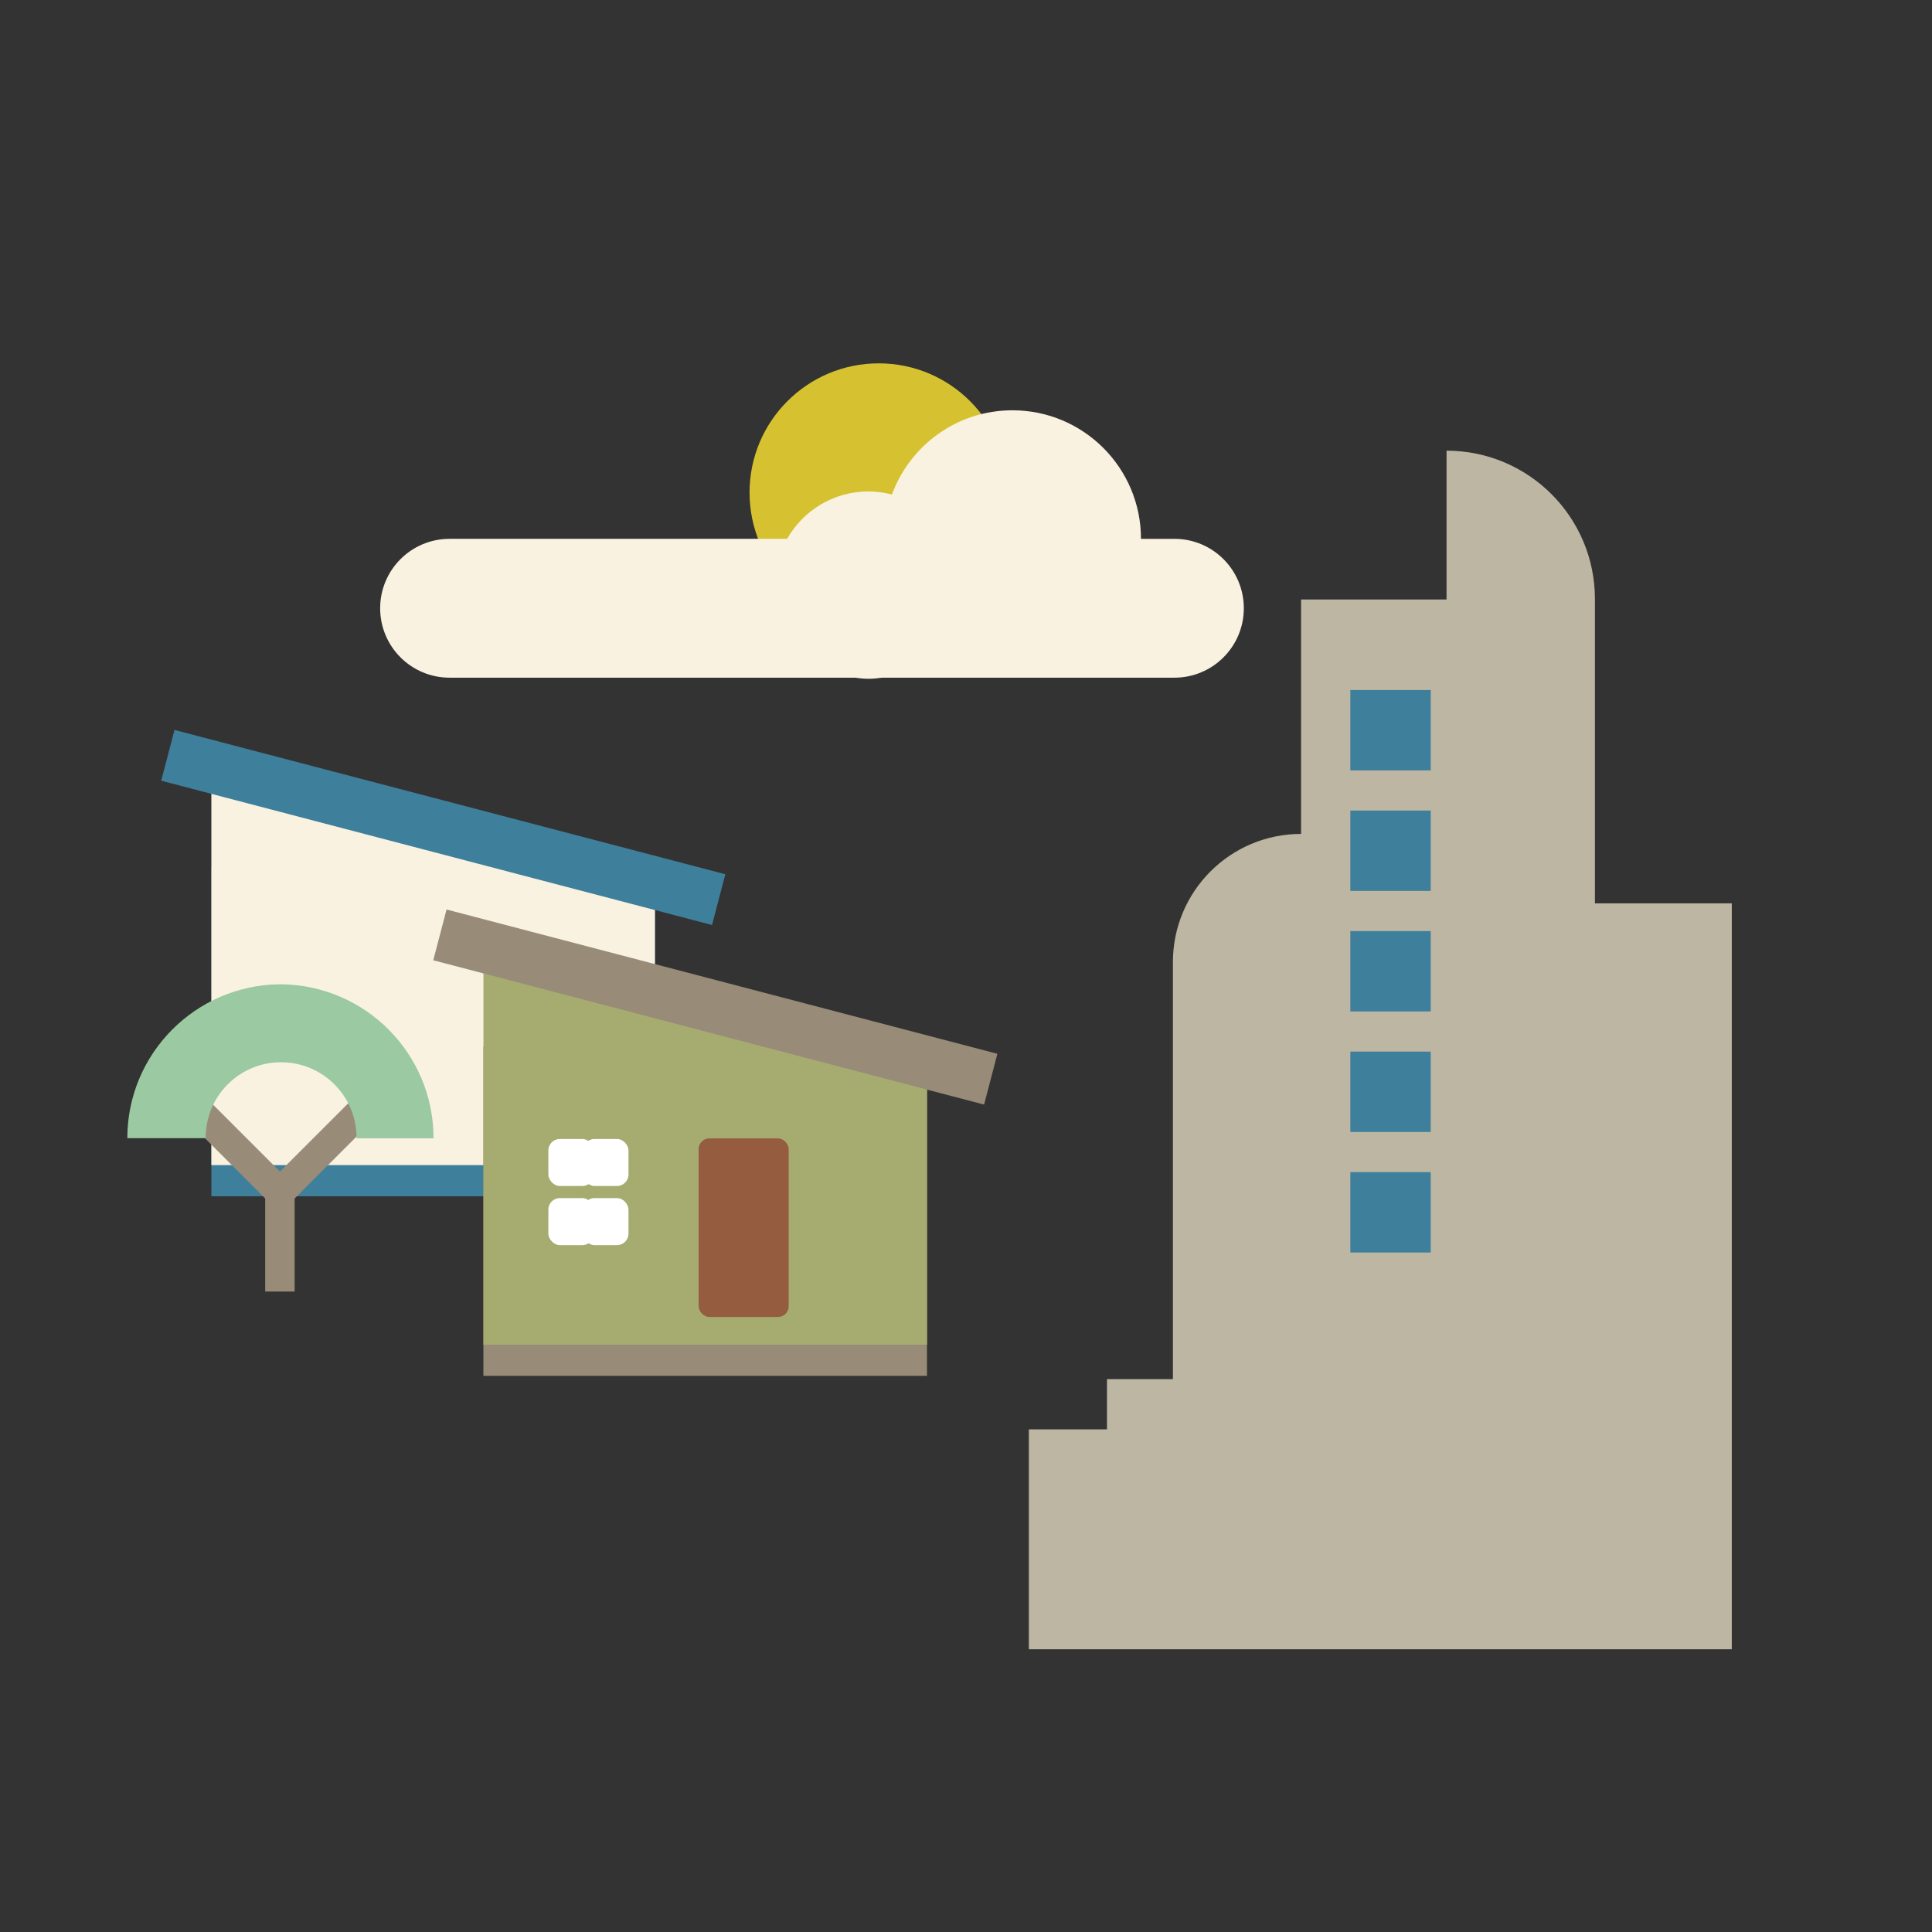 <?xml version="1.0" encoding="UTF-8"?> <svg xmlns="http://www.w3.org/2000/svg" id="Layer_1" data-name="Layer 1" viewBox="0 0 300 300"><rect x="0" y="0" width="300" height="300" fill="#333333" stroke="none"/><defs><style> .cls-1 { fill: #a6ac70; } .cls-2 { fill: #965c40; } .cls-3 { fill: #988c78; } .cls-4 { fill: #fff; } .cls-5 { fill: #9bc9a1; } .cls-6 { fill: #3e7f9b; } .cls-7 { fill: #bdb6a3; } .cls-8 { fill: #f9f2e1; } .cls-9 { fill: #d6c230; } </style></defs><path class="cls-7" d="M247.66,140.27v-47.25c0-12.73-10.32-23.04-23.04-23.04h0v23.11h-22.59v36.4c-10.99,0-19.9,8.91-19.9,19.9v64.76h-10.24v7.8h-12.13v34.15h109.15v-115.83h-21.24Z"></path><rect class="cls-6" x="209.68" y="107.15" width="12.48" height="12.48"></rect><rect class="cls-6" x="209.68" y="125.86" width="12.48" height="12.48"></rect><rect class="cls-6" x="209.68" y="144.58" width="12.48" height="12.48"></rect><rect class="cls-6" x="209.68" y="163.29" width="12.48" height="12.48"></rect><rect class="cls-6" x="209.68" y="182.01" width="12.48" height="12.48"></rect><circle class="cls-9" cx="136.45" cy="76.48" r="20.06"></circle><rect class="cls-6" x="32.82" y="134.64" width="68.88" height="51.12" transform="translate(134.52 320.4) rotate(180)"></rect><polygon class="cls-8" points="32.82 180.92 101.7 180.92 101.7 138.94 32.82 119.57 32.82 180.92"></polygon><rect class="cls-6" x="24.61" y="124.42" width="88.42" height="8.15" transform="translate(102.84 270.23) rotate(-165.32)"></rect><rect class="cls-3" x="75.07" y="162.52" width="68.88" height="51.12" transform="translate(219.01 376.16) rotate(180)"></rect><polygon class="cls-1" points="75.07 208.8 143.95 208.8 143.95 166.82 75.07 147.45 75.07 208.8"></polygon><rect class="cls-2" x="108.48" y="176.76" width="13.99" height="27.73" rx="1.67" ry="1.67" transform="translate(230.95 381.26) rotate(180)"></rect><rect class="cls-3" x="66.86" y="152.3" width="88.42" height="8.15" transform="translate(178.89 335.79) rotate(-165.32)"></rect><g><rect class="cls-4" x="90.53" y="176.86" width="7.06" height="7.3" rx="1.78" ry="1.78" transform="translate(188.12 361.02) rotate(180)"></rect><rect class="cls-4" x="90.53" y="186.04" width="7.06" height="7.3" rx="1.78" ry="1.78" transform="translate(188.12 379.38) rotate(180)"></rect><rect class="cls-4" x="85.14" y="176.86" width="7.06" height="7.3" rx="1.78" ry="1.78" transform="translate(177.35 361.02) rotate(180)"></rect><rect class="cls-4" x="85.14" y="186.04" width="7.06" height="7.3" rx="1.78" ry="1.78" transform="translate(177.35 379.38) rotate(180)"></rect></g><polygon class="cls-3" points="26.61 171.52 29.84 168.29 43.47 181.92 57.1 168.29 60.33 171.52 45.75 186.1 45.75 200.55 41.18 200.55 41.18 186.1 26.61 171.52"></polygon><path class="cls-5" d="M43.65,164.94c-6.47,0-11.71,5.24-11.71,11.71,0,.03,0,.06,0,.09h-12.17c0-13.11,10.56-23.75,23.64-23.9h0s.09,0,.13,0c.05,0,.09,0,.14,0h0c13.08.15,23.64,10.79,23.64,23.91h0s-11.96,0-11.96,0c0-.03,0-.06,0-.09,0-6.47-5.24-11.71-11.71-11.71Z"></path><path class="cls-8" d="M69.8,83.66h52.43c2.5-4.39,7.21-7.35,12.63-7.35,1.26,0,2.47.18,3.64.48,2.8-7.63,10.11-13.08,18.71-13.08,11.02,0,19.96,8.93,19.96,19.96h5.19c5.95,0,10.78,4.82,10.78,10.78h0c0,5.95-4.82,10.78-10.78,10.78h-45.39c-.69.1-1.39.17-2.1.17s-1.41-.07-2.1-.17h-62.96c-5.95,0-10.78-4.82-10.78-10.78h0c0-5.95,4.82-10.78,10.78-10.78Z"></path></svg> 